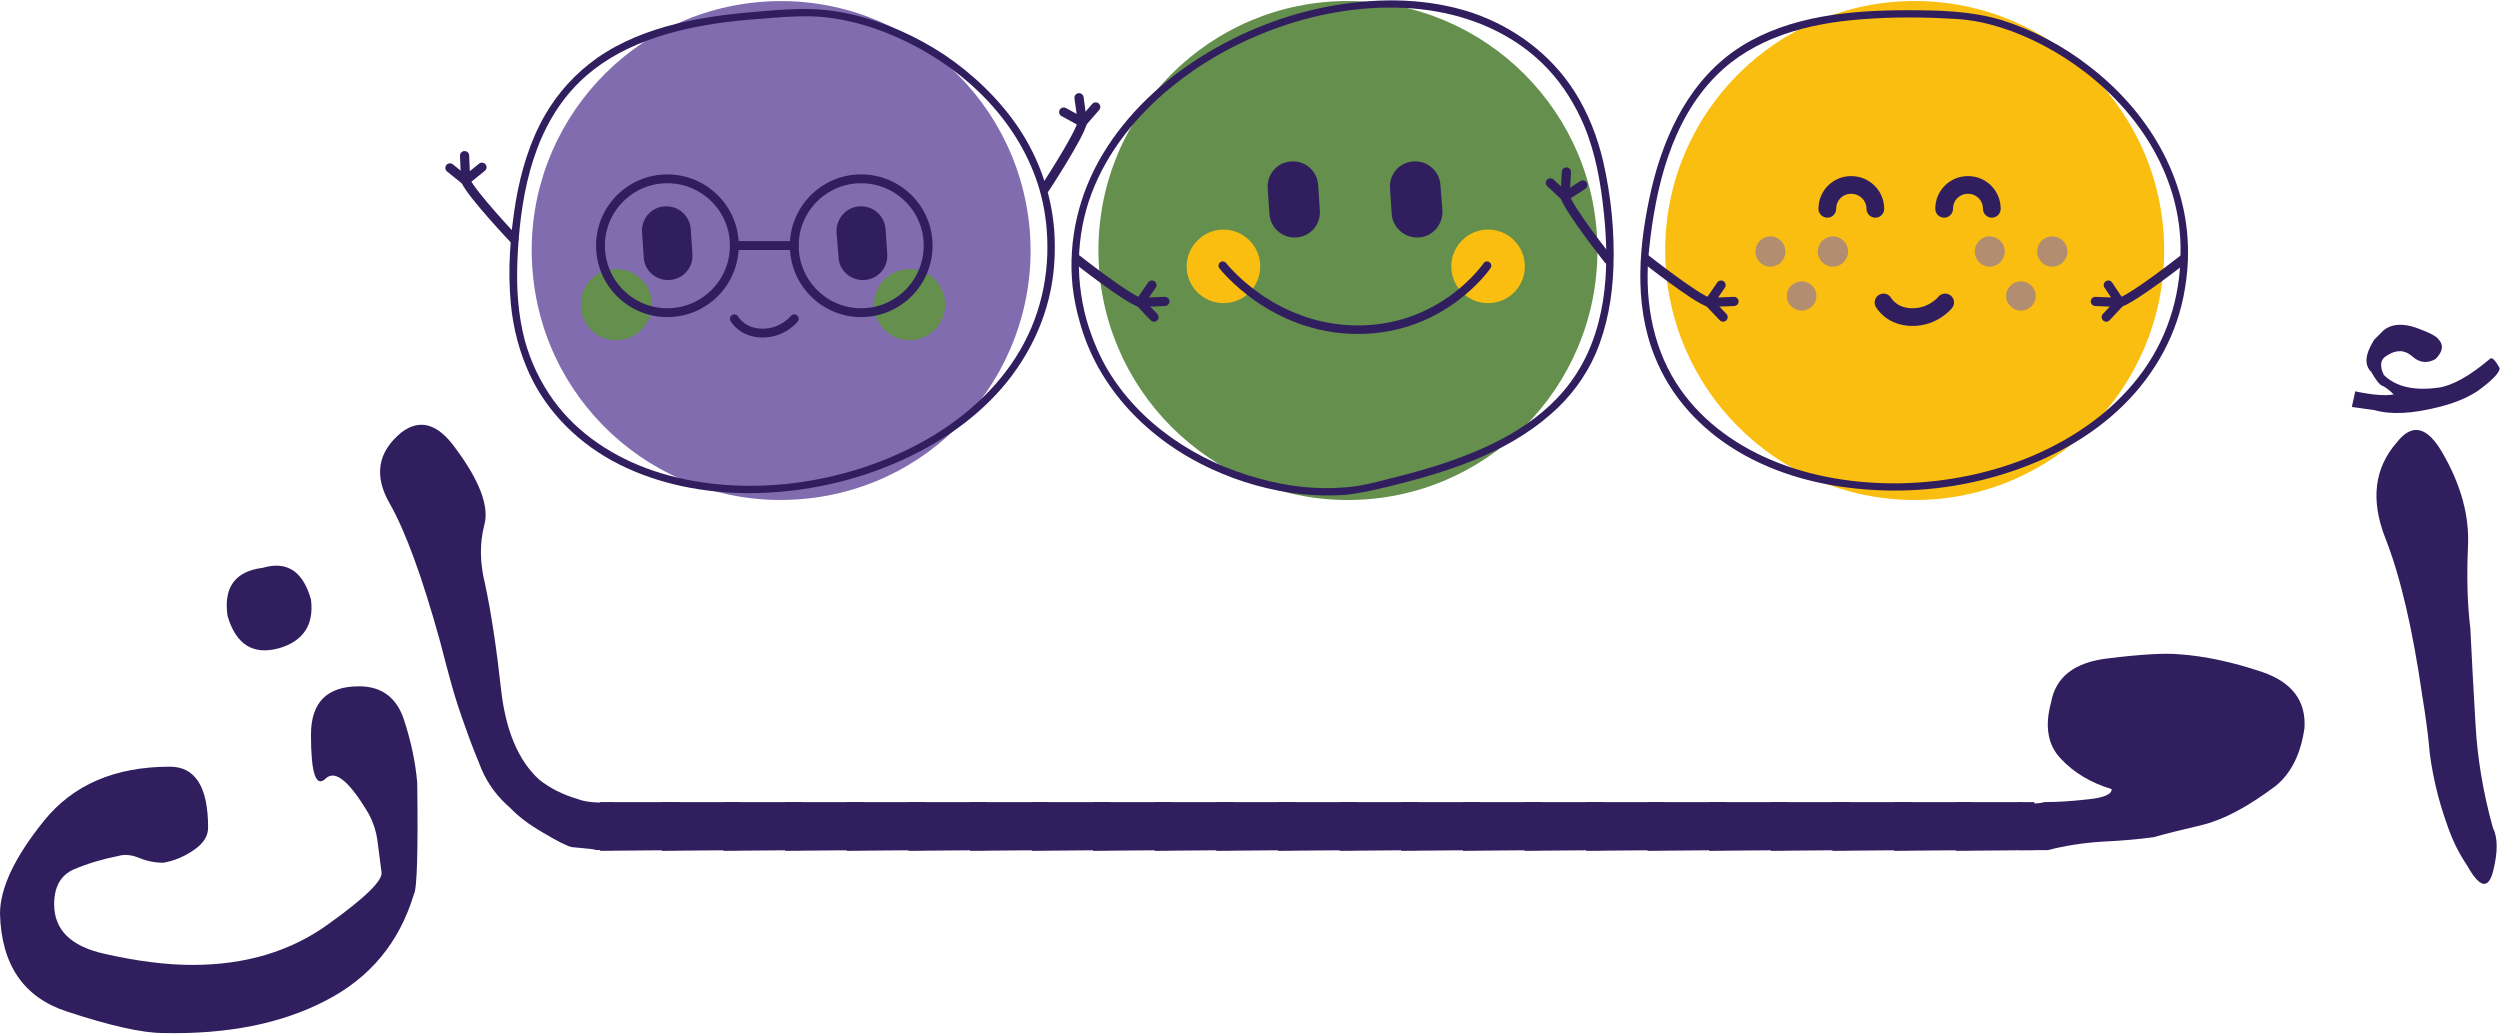 <svg xmlns="http://www.w3.org/2000/svg" width="734" height="304" viewBox="0 0 734 304" fill="none"><path d="M48 303.3C41.867 303.3 32.433 301.2 19.7 297C6.967 292.867 0.4 283.3 0 268.3C0 260.767 4.3 251.667 12.9 241C21.433 230.4 33.767 225.1 49.9 225.1C57.367 225.1 61.1 231.067 61.1 243C61.1 245.467 59.733 247.633 57 249.5C54.267 251.433 51.267 252.7 48 253.3C45.533 253.3 43.167 252.833 40.9 251.9C38.633 250.967 36.6 250.767 34.8 251.3C30.067 252.233 25.733 253.533 21.8 255.2C17.867 256.867 15.9 260.3 15.9 265.5C15.9 272.967 20.767 277.8 30.5 280C40.167 282.2 48.833 283.3 56.5 283.3C72.033 283.3 85.3 279.333 96.3 271.4C107.3 263.533 112.533 258.4 112 256C111.533 252.333 111.133 249.233 110.8 246.7C110.467 244.167 109.667 241.667 108.4 239.2C102.667 229.4 98.4 225.867 95.6 228.6C92.733 231.333 91.3 227.033 91.3 215.7C91.3 206.233 96 201.5 105.4 201.5C111.933 201.5 116.3 204.667 118.5 211C120.633 217.4 121.967 223.667 122.5 229.8C122.767 250.267 122.433 261.2 121.5 262.6C117.233 276.733 108.6 287.133 95.6 293.8C82.667 300.533 66.8 303.7 48 303.3ZM77.2 166.7C84.267 164.633 88.967 167.733 91.3 176C92.233 183.4 89.133 188.167 82 190.3C74.333 192.433 69.267 189.267 66.8 180.8C65.6 172.4 69.067 167.7 77.2 166.7Z" fill="#311E5F"></path><path d="M167.8 248.7C166.267 248.3 163.5 246.9 159.5 244.5C155.433 242.167 152.233 239.767 149.9 237.3C146.1 234.033 143.267 230.233 141.4 225.9C139.6 221.567 138.033 217.5 136.7 213.7C135.167 209.5 133.867 205.533 132.8 201.8C131.733 198 130.533 193.5 129.2 188.3C124 169.5 119.067 156 114.4 147.8C109.733 139.667 110.867 132.733 117.8 127C123.267 122.8 128.6 124.367 133.8 131.7C140.867 141.233 143.667 148.7 142.2 154.1C140.8 159.5 140.867 165.267 142.4 171.4C144.2 179.867 145.767 190.167 147.1 202.3C148.433 214.433 152.167 223.3 158.3 228.9C161.5 231.433 165.267 233.333 169.6 234.6C172 235.533 175.5 235.833 180.1 235.5V249.6C175.767 249.6 173.933 249.567 174.6 249.5C175.267 249.433 173 249.167 167.8 248.7Z" fill="#311E5F"></path><path d="M176.2 235.5H199.4V249.6L176.2 249.8V235.5Z" fill="#311E5F"></path><path d="M194.3 235.5H217.5V249.6L194.3 249.8V235.5Z" fill="#311E5F"></path><path d="M212.4 235.5H235.6V249.6L212.4 249.8V235.5Z" fill="#311E5F"></path><path d="M230.5 235.5H253.7V249.6L230.5 249.8V235.5Z" fill="#311E5F"></path><path d="M248.6 235.5H271.7V249.6L248.6 249.8V235.5Z" fill="#311E5F"></path><path d="M266.7 235.5H289.8V249.6L266.7 249.8V235.5Z" fill="#311E5F"></path><path d="M284.8 235.5H307.9V249.6L284.8 249.8V235.5Z" fill="#311E5F"></path><path d="M302.9 235.5H326V249.6L302.9 249.8V235.5Z" fill="#311E5F"></path><path d="M320.9 235.5H344.1V249.6L320.9 249.8V235.5Z" fill="#311E5F"></path><path d="M339 235.5H362.2V249.6L339 249.8V235.5Z" fill="#311E5F"></path><path d="M357.1 235.5H380.3V249.6L357.1 249.8V235.5Z" fill="#311E5F"></path><path d="M375.2 235.5H398.4V249.6L375.2 249.8V235.5Z" fill="#311E5F"></path><path d="M393.3 235.5H416.4V249.6L393.3 249.8V235.5Z" fill="#311E5F"></path><path d="M411.4 235.5H434.5V249.6L411.4 249.8V235.5Z" fill="#311E5F"></path><path d="M429.5 235.5H452.6V249.6L429.5 249.8V235.5Z" fill="#311E5F"></path><path d="M447.6 235.5H470.7V249.6L447.6 249.8V235.5Z" fill="#311E5F"></path><path d="M465.7 235.5H488.8V249.6L465.7 249.8V235.5Z" fill="#311E5F"></path><path d="M483.7 235.5H506.9V249.6L483.7 249.8V235.5Z" fill="#311E5F"></path><path d="M501.8 235.5H525V249.6L501.8 249.8V235.5Z" fill="#311E5F"></path><path d="M519.9 235.5H543.1V249.6L519.9 249.8V235.5Z" fill="#311E5F"></path><path d="M538 235.5H561.2V249.6L538 249.8V235.5Z" fill="#311E5F"></path><path d="M556.1 235.5H579.2V249.6L556.1 249.8V235.5Z" fill="#311E5F"></path><path d="M574.2 235.5H597.3V249.6L574.2 249.8V235.5Z" fill="#311E5F"></path><path d="M600.2 235.5C603.933 235.5 608.167 235.233 612.9 234.7C617.633 234.233 620 233.233 620 231.7C613.867 229.833 608.9 226.867 605.1 222.8C601.233 218.8 600.267 213.267 602.2 206.2C603.533 198.733 609.1 194.433 618.9 193.3C628.633 192.1 635.633 191.7 639.9 192.1C647.367 192.633 655.467 194.367 664.2 197.3C672.933 200.3 677.067 205.767 676.6 213.7C675.533 221.3 672.733 226.967 668.2 230.7C660.067 236.833 652.867 240.667 646.6 242.2C640.333 243.667 635.567 244.867 632.3 245.8C627.967 246.4 623 246.833 617.4 247.1C611.8 247.433 606.4 248.267 601.2 249.6C600.267 249.6 597.433 249.6 592.7 249.6V235.5C595.9 236.033 598.4 236.033 600.2 235.5Z" fill="#311E5F"></path><path d="M702.8 115.8C701.267 114.333 700.1 113.467 699.3 113.2C698.567 112.867 697.533 111.533 696.2 109.2C694.067 107.133 694.367 103.967 697.1 99.7C697.5 99.3 697.933 98.867 698.4 98.4C698.867 97.933 699.367 97.433 699.9 96.9C702.233 95.1 705.367 94.867 709.3 96.2C713.233 97.6 715.467 98.767 716 99.7C717.533 101.3 717.233 103.2 715.1 105.4C712.633 106.8 710.333 106.533 708.2 104.6C706 102.667 703.533 102.6 700.8 104.4C698.867 105.467 698.567 107.367 699.9 110.1C703.433 113.567 708.8 114.8 716 113.8C720.067 113.2 725.067 110.4 731 105.4C731.6 104.733 732.567 105.633 733.9 108.1C733.9 109.433 731.7 111.7 727.3 114.9C724.167 116.9 720.4 118.433 716 119.5C708.2 121.5 701.9 121.8 697.1 120.4L690.5 119.5L691.5 114.9C696.567 115.967 700.333 116.267 702.8 115.8ZM715.1 230.7C714.033 226.033 713.367 221.9 713.1 218.3C712.767 214.767 712.133 210.133 711.2 204.4C708.333 184.533 704.7 169.033 700.3 157.9C695.967 146.767 697.1 137.433 703.7 129.9C708.1 124.233 712.5 125.133 716.9 132.6C722.5 142.133 725.067 151.433 724.6 160.5C724.2 169.5 724.433 177.533 725.3 184.6C725.7 193.067 726.2 202.333 726.8 212.4C727.333 222.467 729.033 232.667 731.9 243C733.367 245.867 733.4 250.1 732 255.7C730.6 261.233 728.067 260.733 724.4 254.2C721.933 250.533 720 246.633 718.6 242.5C717.133 238.433 715.967 234.5 715.1 230.7Z" fill="#311E5F"></path><path d="M302.3 67.2C305.8 107.4 276 143 235.7 146.5C195.4 150.1 159.9 120.3 156.4 80C152.8 39.7 182.6 4.1 222.9 0.6C263.2 -2.9 298.7 26.9 302.3 67.2Z" fill="#826CB0"></path><path d="M253.8 82.2C249.9 82.5 246.4 79.5 246.2 75.6L245.6 68.2C245.4 64.3 248.4 60.8 252.3 60.6C256.3 60.3 259.7 63.3 260 67.2L260.5 74.6C260.8 78.5 257.8 82 253.8 82.2Z" fill="#311E5F"></path><path d="M196.6 82.2C192.7 82.5 189.2 79.5 189 75.6L188.5 68.2C188.2 64.3 191.2 60.8 195.1 60.6C199.1 60.3 202.5 63.3 202.8 67.2L203.3 74.6C203.6 78.5 200.6 82 196.6 82.2Z" fill="#311E5F"></path><path d="M277.5 89.4C277.5 95.2 272.8 99.9 267.1 99.9C261.3 99.9 256.6 95.2 256.6 89.4C256.6 83.6 261.3 79 267.1 79C272.8 79 277.5 83.6 277.5 89.4Z" fill="#648F4C"></path><path d="M191.4 89.4C191.4 95.2 186.7 99.9 180.9 99.9C175.1 99.9 170.5 95.2 170.5 89.4C170.5 83.6 175.1 79 180.9 79C186.7 79 191.4 83.6 191.4 89.4Z" fill="#648F4C"></path><path d="M272.5 72.1C272.5 83 263.7 91.8 252.8 91.8C242 91.8 233.2 83 233.2 72.1C233.2 61.3 242 52.5 252.8 52.5C263.7 52.5 272.5 61.3 272.5 72.1Z" stroke="#311E5F" stroke-width="2.6" stroke-linecap="round" stroke-linejoin="round"></path><path d="M215.6 72.1C215.6 83 206.8 91.8 195.9 91.8C185.1 91.8 176.3 83 176.3 72.1C176.3 61.3 185.1 52.5 195.9 52.5C206.8 52.5 215.6 61.3 215.6 72.1Z" stroke="#311E5F" stroke-width="2.6" stroke-linecap="round" stroke-linejoin="round"></path><path d="M215.6 93.6C215.6 93.6 217.9 97.8 223.9 97.8C229.9 97.8 233.2 93.6 233.2 93.6" stroke="#311E5F" stroke-width="2.6" stroke-linecap="round" stroke-linejoin="round"></path><path d="M215.6 72.1H233.2" stroke="#311E5F" stroke-width="2.6" stroke-linecap="round" stroke-linejoin="round"></path><path d="M635.4 73.5C635.4 114 602.6 146.8 562.2 146.8C521.7 146.8 488.9 114 488.9 73.5C488.9 33.1 521.7 0.3 562.2 0.3C602.6 0.3 635.4 33.1 635.4 73.5Z" fill="#FABE10"></path><path d="M469 73.5C469 114 436.2 146.8 395.7 146.8C355.3 146.8 322.5 114 322.5 73.5C322.5 33.1 355.3 0.3 395.7 0.3C436.2 0.3 469 33.1 469 73.5Z" fill="#648F4C"></path><path d="M307.3 67.3C308.4 80.6 305.4 93.8 298.1 105.1C291.1 116 280.7 124.5 269.4 130.5C257.5 136.8 244.2 140.7 230.8 142.1C217.7 143.4 204.3 142.4 191.8 138.2C180.3 134.3 169.6 127.4 162.4 117.4C158.6 112.1 155.8 106.2 154.1 100C152.1 92.4 151.6 84.7 151.9 76.9C152.6 59.2 155.8 39.8 168.1 26.2C178.7 14.4 194.3 9.4 209.5 7C214.2 6.3 218.9 5.8 223.6 5.5C228.3 5.1 233.2 4.7 238 4.8C246.5 5 255 7.3 262.8 10.7C281 18.6 297.1 33.1 304 52C305.8 56.9 306.9 62.1 307.3 67.3C307.4 68.7 309.6 68.7 309.5 67.3C308.6 56.5 304.9 46.2 298.9 37.3C293.1 28.8 285.5 21.6 277 15.9C269 10.7 260.1 6.6 250.8 4.4C246.8 3.4 242.6 2.8 238.4 2.7C233.6 2.5 228.6 2.9 223.7 3.3C207.1 4.6 189.2 7.3 175.2 17.1C169 21.5 163.8 27.2 160 33.8C155.5 41.6 152.9 50.5 151.4 59.3C149.8 69.1 149 79.4 150 89.4C150.7 96.5 152.5 103.4 155.5 109.9C160.9 121.5 170.4 130.6 181.7 136.3C193.6 142.3 207.1 144.8 220.3 144.8C234.2 144.7 248.2 142 261.1 136.7C273.6 131.6 285.2 124.2 294.1 114C302.9 103.8 308.5 91.3 309.5 77.8C309.767 74.267 309.767 70.767 309.5 67.3C309.4 65.9 307.2 65.9 307.3 67.3Z" fill="#311E5F"></path><path d="M640.2 74.2C640.2 87.5 636 100.3 627.8 110.8C619.9 121 609 128.5 597.3 133.6C585 138.9 571.5 141.6 558.1 141.9C545.1 142.1 531.9 140.1 519.9 135C508.8 130.3 498.7 122.8 492.1 112.4C484.7 100.7 482.7 86.6 484.2 73C486.1 55 490.7 35.4 503.9 22.2C515 11 530.8 6.9 546.1 5.7C555.6 4.9 565.3 5 574.8 5.6C583.5 6.2 591.9 9.2 599.5 13.1C617.4 22.4 632.8 38.5 638.2 58.3C639.6 63.5 640.3 68.8 640.2 74.2C640.2 75.6 642.4 75.6 642.4 74.2C642.5 52.1 630.4 32.4 613.2 19.3C605.6 13.4 596.9 8.8 587.7 5.9C578.7 3.2 569.3 3 560 3C543.4 3 525.6 4.6 511.2 13.6C496.5 22.9 488.8 38.9 484.9 55.3C481.2 71.4 479.5 88.9 485.8 104.6C490.5 116.5 499.3 126 510.2 132.5C521.6 139.3 534.7 142.7 547.8 143.7C561.6 144.8 575.6 143.2 588.8 139C601.5 135 613.7 128.5 623.3 119.1C632.8 109.8 639.4 97.9 641.5 84.7C642.1 81.233 642.4 77.733 642.4 74.2C642.4 72.8 640.2 72.8 640.2 74.2Z" fill="#311E5F"></path><path d="M319 93.9C315.4 80.8 316.1 67 321.4 54.5C326.6 42.3 335.5 32 345.9 24C356.7 15.6 369.3 9.5 382.5 5.8C395.3 2.3 408.9 1.1 421.9 3.4C434.2 5.6 445.9 11.1 454.5 20.3C459 25.1 462.5 30.8 465.1 36.9C468.5 45.1 470 53.8 470.9 62.6C472.7 79.6 471.6 97.9 461.2 112.1C451.6 125.2 436.1 132.2 421.2 136.9C416.6 138.3 411.9 139.6 407.3 140.7C403.2 141.8 399.1 142.8 394.8 143.1C386.4 143.8 377.9 142.8 369.7 140.5C351.5 135.6 334.3 124.4 324.7 107.7C322.3 103.4 320.4 98.7 319 93.9C318.7 92.6 316.6 93.2 317 94.5C322.4 114.2 337.4 129.3 355.7 137.7C364.1 141.6 373.1 144.1 382.3 145.1C386.5 145.5 390.7 145.6 394.8 145.3C399.1 144.9 403.3 143.9 407.5 142.9C424.3 138.8 442 133.3 455.2 121.7C460.9 116.8 465.5 110.7 468.5 103.8C471.9 95.8 473.4 87.2 473.7 78.6C474.1 68.2 473 57.5 470.7 47.4C469 40.2 466.3 33.2 462.3 26.9C455.3 15.9 444.5 7.9 432.1 3.7C419.3 -0.5 405.5 -0.7 392.3 1.5C378.4 3.8 364.9 9 352.9 16.5C341.3 23.7 330.9 33.4 323.8 45.2C316.8 56.8 313.5 70.4 314.9 84C315.3 87.533 316 91.033 317 94.5C317.3 95.9 319.4 95.3 319 93.9Z" fill="#311E5F"></path><path d="M447.7 78.2C447.7 84.2 442.9 89 436.9 89C430.9 89 426.1 84.2 426.1 78.2C426.1 72.3 430.9 67.4 436.9 67.4C442.9 67.4 447.7 72.3 447.7 78.2Z" fill="#FABE10"></path><path d="M370 78.2C370 84.2 365.2 89 359.2 89C353.3 89 348.4 84.2 348.4 78.2C348.4 72.3 353.3 67.4 359.2 67.4C365.2 67.4 370 72.3 370 78.2Z" fill="#FABE10"></path><path d="M359 78C359 78 373.5 96.8 398.7 96.8C423.9 96.8 436.6 78 436.6 78" stroke="#311E5F" stroke-width="2.5" stroke-linecap="round" stroke-linejoin="round"></path><path d="M416.6 69.7C412.5 70 408.9 66.9 408.6 62.8L408.1 55.3C407.8 51.2 410.9 47.6 415 47.4C419.1 47.1 422.6 50.2 422.9 54.2L423.5 61.8C423.7 65.9 420.6 69.5 416.6 69.7Z" fill="#311E5F"></path><path d="M380.6 69.7C376.5 70 373 66.9 372.7 62.8L372.2 55.3C371.9 51.2 375 47.6 379.1 47.4C383.2 47.1 386.7 50.2 387 54.2L387.5 61.8C387.8 65.9 384.7 69.5 380.6 69.7Z" fill="#311E5F"></path><path d="M570.8 61.3C570.8 57.4 573.9 54.3 577.8 54.3C581.7 54.3 584.8 57.4 584.8 61.3" stroke="#311E5F" stroke-width="5.2" stroke-miterlimit="10" stroke-linecap="round"></path><path d="M536.5 61.3C536.5 57.4 539.6 54.3 543.5 54.3C547.4 54.3 550.6 57.4 550.6 61.3" stroke="#311E5F" stroke-width="5.2" stroke-miterlimit="10" stroke-linecap="round"></path><path d="M553 88.8C553 88.8 555.3 93.1 561.5 93.1C567.7 93.1 571.1 88.8 571.1 88.8" stroke="#311E5F" stroke-width="5.2" stroke-miterlimit="10" stroke-linecap="round"></path><g opacity="0.6"><path d="M524.2 73.8C524.2 76.3 522.2 78.3 519.8 78.3C517.3 78.3 515.4 76.3 515.4 73.8C515.4 71.4 517.3 69.4 519.8 69.4C522.2 69.4 524.2 71.4 524.2 73.8Z" fill="#826CB0"></path><path d="M542.6 73.8C542.6 76.3 540.6 78.3 538.1 78.3C535.7 78.3 533.7 76.3 533.7 73.8C533.7 71.4 535.7 69.4 538.1 69.4C540.6 69.4 542.6 71.4 542.6 73.8Z" fill="#826CB0"></path><path d="M533.3 86.9C533.3 89.3 531.3 91.2 529 91.2C526.6 91.2 524.6 89.3 524.6 86.9C524.6 84.5 526.6 82.6 529 82.6C531.3 82.6 533.3 84.5 533.3 86.9Z" fill="#826CB0"></path></g><g opacity="0.6"><path d="M588.6 73.8C588.6 76.3 586.6 78.3 584.2 78.3C581.7 78.3 579.8 76.3 579.8 73.8C579.8 71.4 581.7 69.4 584.2 69.4C586.6 69.4 588.6 71.4 588.6 73.8Z" fill="#826CB0"></path><path d="M607 73.8C607 76.3 605 78.3 602.5 78.3C600.1 78.3 598.1 76.3 598.1 73.8C598.1 71.4 600.1 69.4 602.5 69.4C605 69.4 607 71.4 607 73.8Z" fill="#826CB0"></path><path d="M597.7 86.9C597.7 89.3 595.7 91.2 593.4 91.2C591 91.2 589 89.3 589 86.9C589 84.5 591 82.6 593.4 82.6C595.7 82.6 597.7 84.5 597.7 86.9Z" fill="#826CB0"></path></g><path d="M618.4 93.1L622.4 88.8C626.5 87.5 640.9 76.2 640.9 76.2" stroke="#311E5F" stroke-width="2.7" stroke-linecap="round" stroke-linejoin="round"></path><path d="M619 83.7L622.4 88.8L615.2 88.5" stroke="#311E5F" stroke-width="2.7" stroke-linecap="round" stroke-linejoin="round"></path><path d="M338.8 93.1L334.7 88.8C330.6 87.5 316.3 76.2 316.3 76.2" stroke="#311E5F" stroke-width="2.7" stroke-linecap="round" stroke-linejoin="round"></path><path d="M338.2 83.7L334.7 88.8L342 88.5" stroke="#311E5F" stroke-width="2.7" stroke-linecap="round" stroke-linejoin="round"></path><path d="M505.9 93.1L501.8 88.8C497.7 87.5 483.4 76.2 483.4 76.2" stroke="#311E5F" stroke-width="2.7" stroke-linecap="round" stroke-linejoin="round"></path><path d="M505.3 83.7L501.8 88.8L509.1 88.5" stroke="#311E5F" stroke-width="2.7" stroke-linecap="round" stroke-linejoin="round"></path><path d="M132.1 49.3L136.7 53C138.4 57 150.9 70.2 150.9 70.2" stroke="#311E5F" stroke-width="2.7" stroke-linecap="round" stroke-linejoin="round"></path><path d="M141.5 49.1L136.7 53L136.4 45.7" stroke="#311E5F" stroke-width="2.7" stroke-linecap="round" stroke-linejoin="round"></path><path d="M321.7 31.4L317.8 35.9C316.8 40.1 306.8 55.3 306.8 55.3" stroke="#311E5F" stroke-width="2.7" stroke-linecap="round" stroke-linejoin="round"></path><path d="M312.3 32.9L317.8 35.9L316.8 28.7" stroke="#311E5F" stroke-width="2.7" stroke-linecap="round" stroke-linejoin="round"></path><path d="M455.2 53.7L459.5 57.7C460.8 61.8 472.2 76.2 472.2 76.2" stroke="#311E5F" stroke-width="2.7" stroke-linecap="round" stroke-linejoin="round"></path><path d="M464.7 54.3L459.5 57.7L459.9 50.5" stroke="#311E5F" stroke-width="2.7" stroke-linecap="round" stroke-linejoin="round"></path></svg>